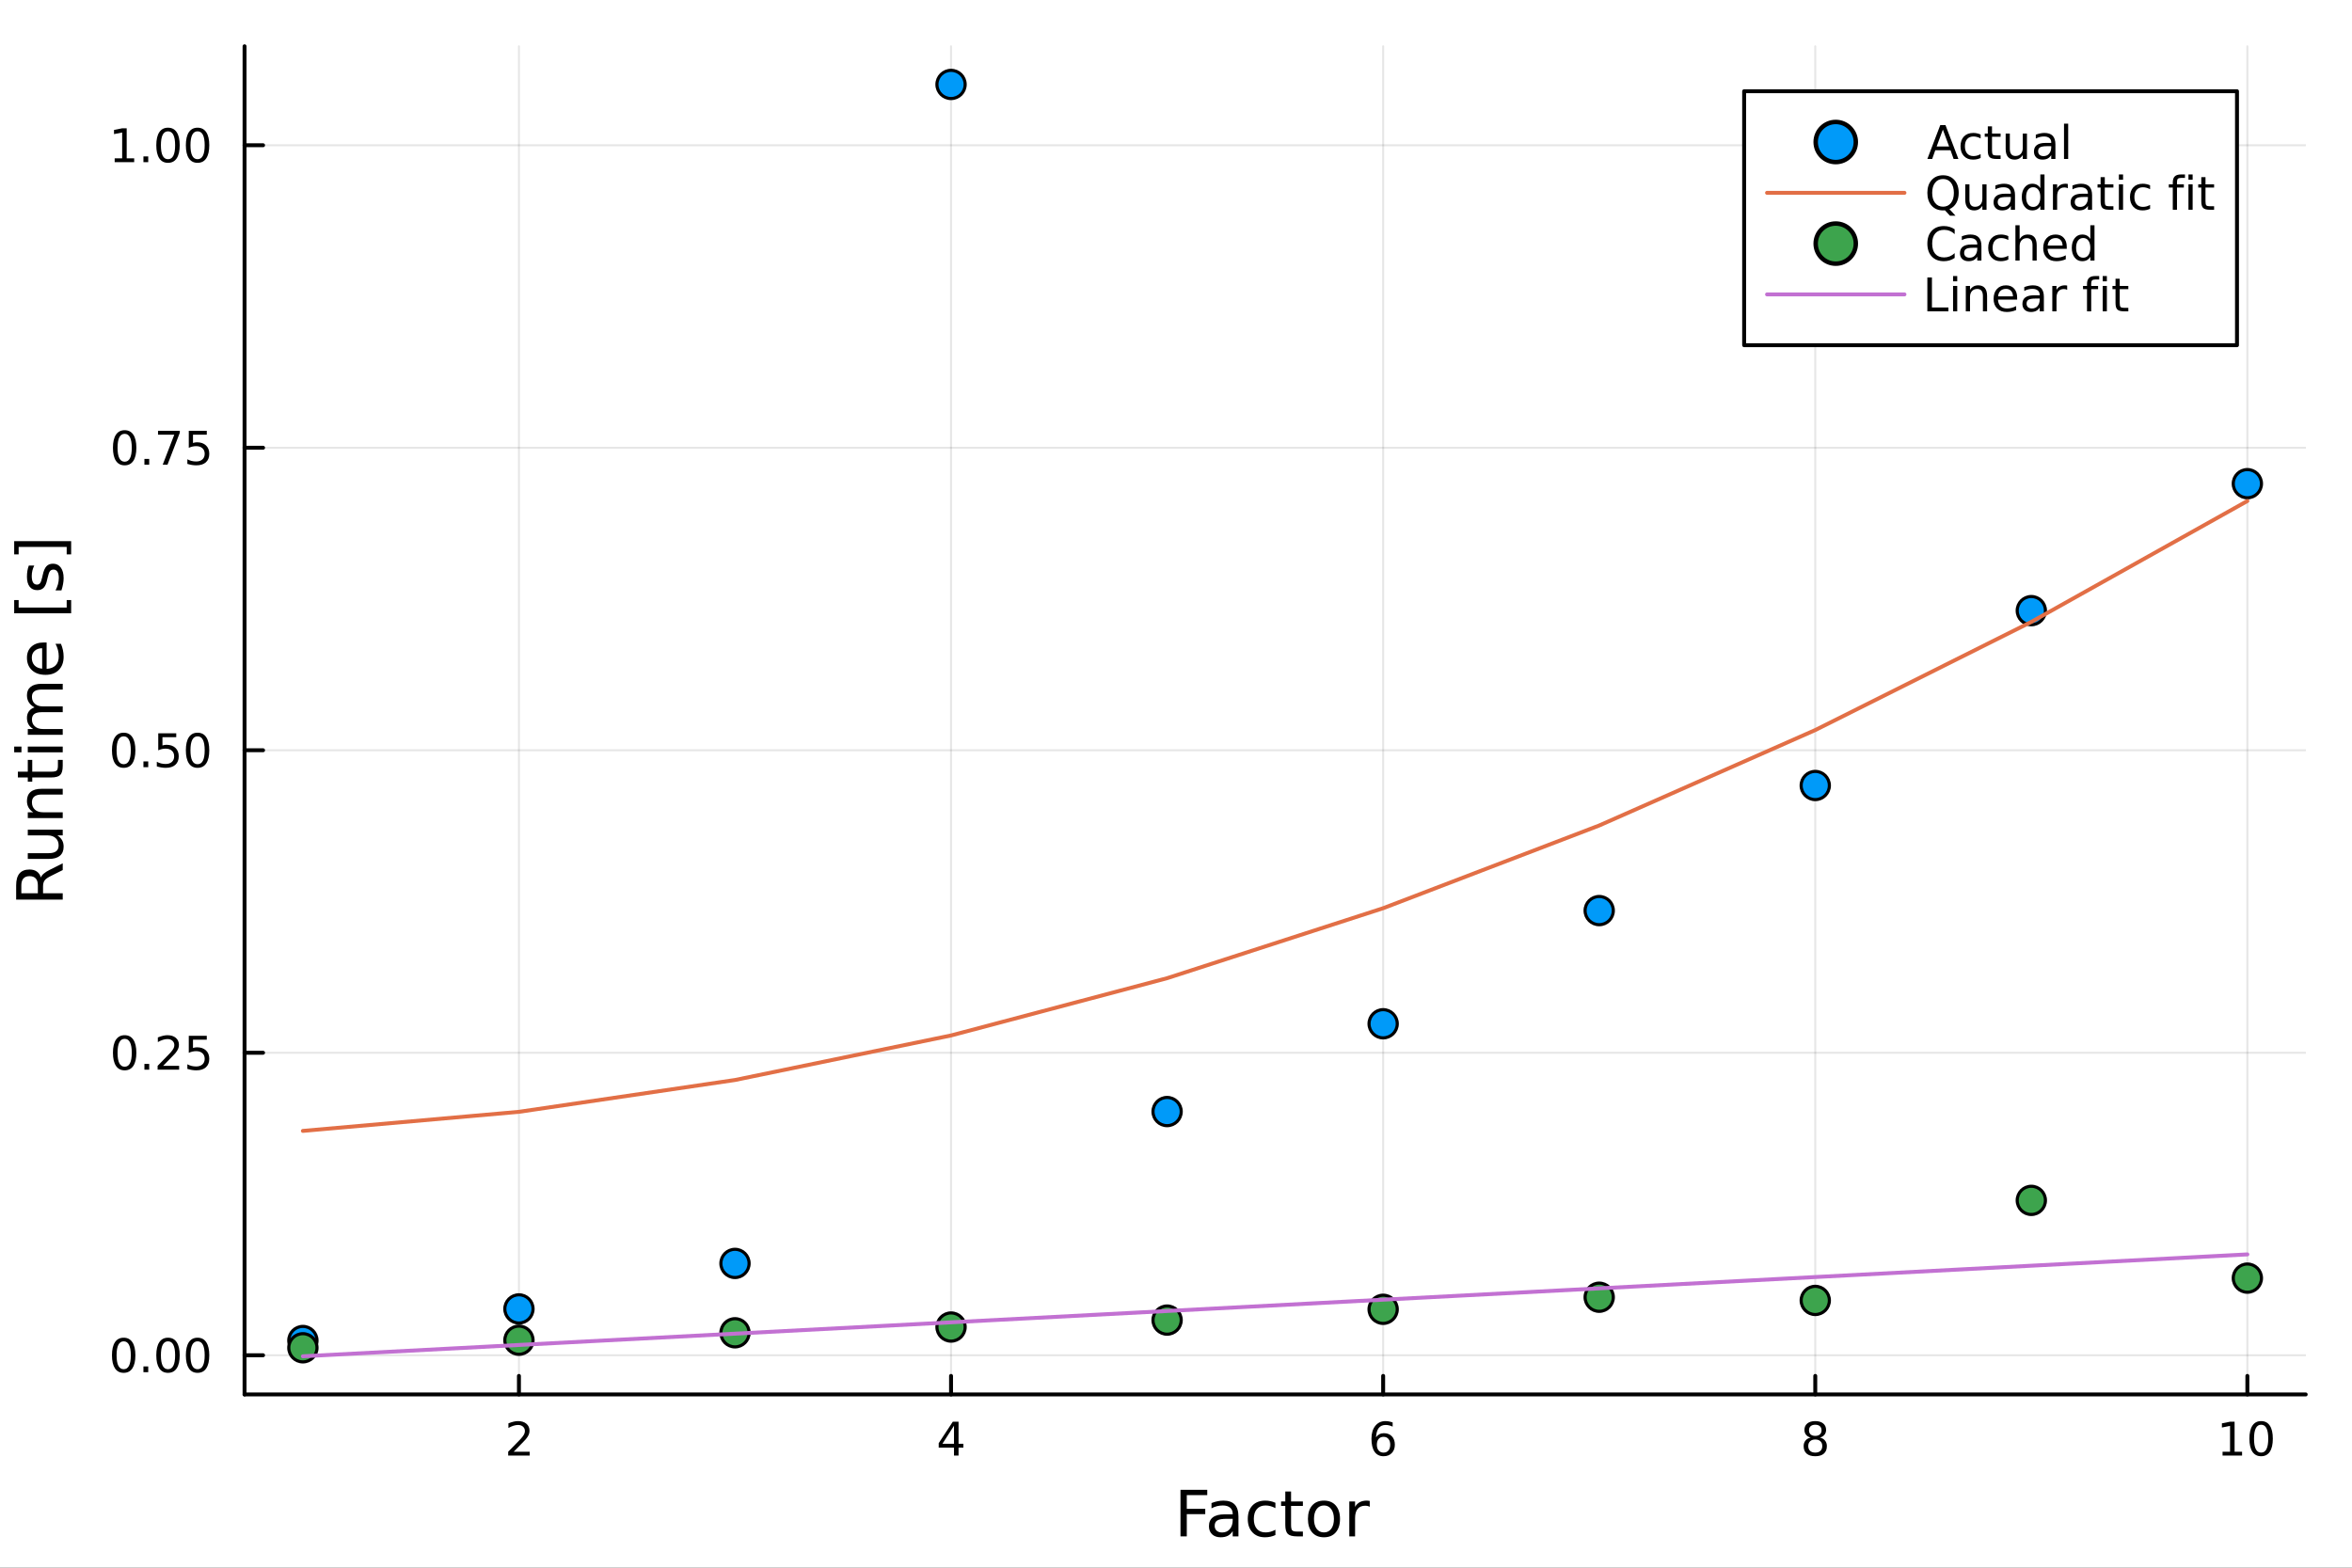 <?xml version="1.0" encoding="utf-8"?>
<svg xmlns="http://www.w3.org/2000/svg" xmlns:xlink="http://www.w3.org/1999/xlink" width="600" height="400" viewBox="0 0 2400 1600">
<rect x="0" y="0" width="2400" height="1600" fill="#333333" stroke="none"/>
<defs>
  <clipPath id="clip910">
    <rect x="0" y="0" width="2400" height="1600"/>
  </clipPath>
</defs>
<path clip-path="url(#clip910)" d="M0 1600 L2400 1600 L2400 0 L0 0  Z" fill="#ffffff" fill-rule="evenodd" fill-opacity="1"/>
<defs>
  <clipPath id="clip911">
    <rect x="480" y="0" width="1681" height="1600"/>
  </clipPath>
</defs>
<path clip-path="url(#clip910)" d="M249.542 1423.18 L2352.76 1423.18 L2352.76 47.244 L249.542 47.244  Z" fill="#ffffff" fill-rule="evenodd" fill-opacity="1"/>
<defs>
  <clipPath id="clip912">
    <rect x="249" y="47" width="2104" height="1377"/>
  </clipPath>
</defs>
<polyline clip-path="url(#clip912)" style="stroke:#000000; stroke-linecap:round; stroke-linejoin:round; stroke-width:2; stroke-opacity:0.1; fill:none" points="529.53,1423.18 529.53,47.244 "/>
<polyline clip-path="url(#clip912)" style="stroke:#000000; stroke-linecap:round; stroke-linejoin:round; stroke-width:2; stroke-opacity:0.1; fill:none" points="970.455,1423.18 970.455,47.244 "/>
<polyline clip-path="url(#clip912)" style="stroke:#000000; stroke-linecap:round; stroke-linejoin:round; stroke-width:2; stroke-opacity:0.1; fill:none" points="1411.38,1423.18 1411.38,47.244 "/>
<polyline clip-path="url(#clip912)" style="stroke:#000000; stroke-linecap:round; stroke-linejoin:round; stroke-width:2; stroke-opacity:0.1; fill:none" points="1852.31,1423.18 1852.31,47.244 "/>
<polyline clip-path="url(#clip912)" style="stroke:#000000; stroke-linecap:round; stroke-linejoin:round; stroke-width:2; stroke-opacity:0.1; fill:none" points="2293.23,1423.18 2293.23,47.244 "/>
<polyline clip-path="url(#clip912)" style="stroke:#000000; stroke-linecap:round; stroke-linejoin:round; stroke-width:2; stroke-opacity:0.1; fill:none" points="249.542,1383.19 2352.76,1383.19 "/>
<polyline clip-path="url(#clip912)" style="stroke:#000000; stroke-linecap:round; stroke-linejoin:round; stroke-width:2; stroke-opacity:0.1; fill:none" points="249.542,1074.45 2352.76,1074.45 "/>
<polyline clip-path="url(#clip912)" style="stroke:#000000; stroke-linecap:round; stroke-linejoin:round; stroke-width:2; stroke-opacity:0.1; fill:none" points="249.542,765.709 2352.76,765.709 "/>
<polyline clip-path="url(#clip912)" style="stroke:#000000; stroke-linecap:round; stroke-linejoin:round; stroke-width:2; stroke-opacity:0.1; fill:none" points="249.542,456.971 2352.76,456.971 "/>
<polyline clip-path="url(#clip912)" style="stroke:#000000; stroke-linecap:round; stroke-linejoin:round; stroke-width:2; stroke-opacity:0.1; fill:none" points="249.542,148.232 2352.76,148.232 "/>
<polyline clip-path="url(#clip910)" style="stroke:#000000; stroke-linecap:round; stroke-linejoin:round; stroke-width:4; stroke-opacity:1; fill:none" points="249.542,1423.18 2352.76,1423.18 "/>
<polyline clip-path="url(#clip910)" style="stroke:#000000; stroke-linecap:round; stroke-linejoin:round; stroke-width:4; stroke-opacity:1; fill:none" points="529.53,1423.18 529.53,1404.28 "/>
<polyline clip-path="url(#clip910)" style="stroke:#000000; stroke-linecap:round; stroke-linejoin:round; stroke-width:4; stroke-opacity:1; fill:none" points="970.455,1423.18 970.455,1404.28 "/>
<polyline clip-path="url(#clip910)" style="stroke:#000000; stroke-linecap:round; stroke-linejoin:round; stroke-width:4; stroke-opacity:1; fill:none" points="1411.38,1423.18 1411.38,1404.28 "/>
<polyline clip-path="url(#clip910)" style="stroke:#000000; stroke-linecap:round; stroke-linejoin:round; stroke-width:4; stroke-opacity:1; fill:none" points="1852.31,1423.18 1852.31,1404.28 "/>
<polyline clip-path="url(#clip910)" style="stroke:#000000; stroke-linecap:round; stroke-linejoin:round; stroke-width:4; stroke-opacity:1; fill:none" points="2293.23,1423.18 2293.23,1404.28 "/>
<path clip-path="url(#clip910)" d="M524.182 1481.64 L540.502 1481.64 L540.502 1485.58 L518.557 1485.58 L518.557 1481.64 Q521.219 1478.89 525.803 1474.26 Q530.409 1469.61 531.59 1468.27 Q533.835 1465.74 534.715 1464.01 Q535.618 1462.25 535.618 1460.56 Q535.618 1457.8 533.673 1456.07 Q531.752 1454.33 528.65 1454.33 Q526.451 1454.33 523.997 1455.09 Q521.567 1455.86 518.789 1457.41 L518.789 1452.69 Q521.613 1451.55 524.067 1450.97 Q526.52 1450.39 528.557 1450.39 Q533.928 1450.39 537.122 1453.08 Q540.317 1455.77 540.317 1460.26 Q540.317 1462.39 539.506 1464.31 Q538.719 1466.2 536.613 1468.8 Q536.034 1469.47 532.932 1472.69 Q529.831 1475.88 524.182 1481.64 Z" fill="#000000" fill-rule="nonzero" fill-opacity="1" /><path clip-path="url(#clip910)" d="M973.464 1455.09 L961.659 1473.54 L973.464 1473.54 L973.464 1455.09 M972.237 1451.02 L978.117 1451.02 L978.117 1473.54 L983.047 1473.54 L983.047 1477.43 L978.117 1477.43 L978.117 1485.58 L973.464 1485.58 L973.464 1477.43 L957.862 1477.43 L957.862 1472.92 L972.237 1451.02 Z" fill="#000000" fill-rule="nonzero" fill-opacity="1" /><path clip-path="url(#clip910)" d="M1411.79 1466.44 Q1408.64 1466.44 1406.79 1468.59 Q1404.96 1470.74 1404.96 1474.49 Q1404.96 1478.22 1406.79 1480.39 Q1408.64 1482.55 1411.79 1482.55 Q1414.93 1482.55 1416.76 1480.39 Q1418.61 1478.22 1418.61 1474.49 Q1418.61 1470.74 1416.76 1468.59 Q1414.93 1466.44 1411.79 1466.44 M1421.07 1451.78 L1421.07 1456.04 Q1419.31 1455.21 1417.5 1454.77 Q1415.72 1454.33 1413.96 1454.33 Q1409.33 1454.33 1406.88 1457.45 Q1404.45 1460.58 1404.1 1466.9 Q1405.47 1464.89 1407.53 1463.82 Q1409.59 1462.73 1412.06 1462.73 Q1417.27 1462.73 1420.28 1465.9 Q1423.31 1469.05 1423.31 1474.49 Q1423.31 1479.82 1420.16 1483.03 Q1417.02 1486.25 1411.79 1486.25 Q1405.79 1486.25 1402.62 1481.67 Q1399.45 1477.06 1399.45 1468.33 Q1399.45 1460.14 1403.34 1455.28 Q1407.23 1450.39 1413.78 1450.39 Q1415.54 1450.39 1417.32 1450.74 Q1419.12 1451.09 1421.07 1451.78 Z" fill="#000000" fill-rule="nonzero" fill-opacity="1" /><path clip-path="url(#clip910)" d="M1852.31 1469.17 Q1848.97 1469.17 1847.05 1470.95 Q1845.15 1472.73 1845.15 1475.86 Q1845.15 1478.98 1847.05 1480.77 Q1848.97 1482.55 1852.31 1482.55 Q1855.64 1482.55 1857.56 1480.77 Q1859.48 1478.96 1859.48 1475.86 Q1859.48 1472.73 1857.56 1470.95 Q1855.66 1469.17 1852.31 1469.17 M1847.63 1467.18 Q1844.62 1466.44 1842.93 1464.38 Q1841.26 1462.32 1841.26 1459.35 Q1841.26 1455.21 1844.2 1452.8 Q1847.17 1450.39 1852.31 1450.39 Q1857.47 1450.39 1860.41 1452.8 Q1863.35 1455.21 1863.35 1459.35 Q1863.35 1462.32 1861.66 1464.38 Q1859.99 1466.44 1857 1467.18 Q1860.38 1467.96 1862.26 1470.26 Q1864.16 1472.55 1864.16 1475.86 Q1864.16 1480.88 1861.08 1483.57 Q1858.02 1486.25 1852.31 1486.25 Q1846.59 1486.25 1843.51 1483.57 Q1840.45 1480.88 1840.45 1475.86 Q1840.45 1472.55 1842.35 1470.26 Q1844.25 1467.96 1847.63 1467.18 M1845.92 1459.79 Q1845.92 1462.48 1847.58 1463.98 Q1849.27 1465.49 1852.31 1465.49 Q1855.31 1465.49 1857 1463.98 Q1858.72 1462.48 1858.72 1459.79 Q1858.72 1457.11 1857 1455.6 Q1855.31 1454.1 1852.31 1454.1 Q1849.27 1454.1 1847.58 1455.6 Q1845.92 1457.11 1845.92 1459.79 Z" fill="#000000" fill-rule="nonzero" fill-opacity="1" /><path clip-path="url(#clip910)" d="M2267.92 1481.64 L2275.56 1481.64 L2275.56 1455.28 L2267.25 1456.95 L2267.25 1452.69 L2275.51 1451.02 L2280.19 1451.02 L2280.19 1481.64 L2287.83 1481.64 L2287.83 1485.58 L2267.92 1485.58 L2267.92 1481.64 Z" fill="#000000" fill-rule="nonzero" fill-opacity="1" /><path clip-path="url(#clip910)" d="M2307.27 1454.1 Q2303.66 1454.1 2301.83 1457.66 Q2300.02 1461.2 2300.02 1468.33 Q2300.02 1475.44 2301.83 1479.01 Q2303.66 1482.55 2307.27 1482.55 Q2310.9 1482.55 2312.71 1479.01 Q2314.54 1475.44 2314.54 1468.33 Q2314.54 1461.2 2312.71 1457.66 Q2310.9 1454.1 2307.27 1454.1 M2307.27 1450.39 Q2313.08 1450.39 2316.14 1455 Q2319.21 1459.58 2319.21 1468.33 Q2319.21 1477.06 2316.14 1481.67 Q2313.08 1486.25 2307.27 1486.25 Q2301.46 1486.25 2298.38 1481.67 Q2295.33 1477.06 2295.33 1468.33 Q2295.33 1459.58 2298.38 1455 Q2301.46 1450.39 2307.27 1450.39 Z" fill="#000000" fill-rule="nonzero" fill-opacity="1" /><path clip-path="url(#clip910)" d="M1204.58 1520.52 L1231.89 1520.52 L1231.89 1525.93 L1211.01 1525.93 L1211.01 1539.94 L1229.85 1539.94 L1229.85 1545.35 L1211.01 1545.35 L1211.01 1568.04 L1204.58 1568.04 L1204.58 1520.52 Z" fill="#000000" fill-rule="nonzero" fill-opacity="1" /><path clip-path="url(#clip910)" d="M1252.04 1550.12 Q1244.94 1550.12 1242.2 1551.75 Q1239.47 1553.37 1239.47 1557.29 Q1239.47 1560.4 1241.5 1562.25 Q1243.57 1564.07 1247.1 1564.07 Q1251.97 1564.07 1254.9 1560.63 Q1257.86 1557.16 1257.86 1551.43 L1257.86 1550.12 L1252.04 1550.12 M1263.72 1547.71 L1263.72 1568.04 L1257.86 1568.04 L1257.86 1562.63 Q1255.86 1565.88 1252.87 1567.44 Q1249.87 1568.97 1245.54 1568.97 Q1240.07 1568.97 1236.82 1565.91 Q1233.61 1562.82 1233.61 1557.67 Q1233.61 1551.65 1237.62 1548.6 Q1241.66 1545.54 1249.65 1545.54 L1257.86 1545.54 L1257.86 1544.97 Q1257.86 1540.93 1255.19 1538.73 Q1252.55 1536.5 1247.74 1536.5 Q1244.69 1536.5 1241.79 1537.23 Q1238.89 1537.97 1236.22 1539.43 L1236.22 1534.02 Q1239.43 1532.78 1242.46 1532.17 Q1245.48 1531.54 1248.35 1531.54 Q1256.08 1531.54 1259.9 1535.55 Q1263.72 1539.56 1263.72 1547.71 Z" fill="#000000" fill-rule="nonzero" fill-opacity="1" /><path clip-path="url(#clip910)" d="M1301.44 1533.76 L1301.44 1539.24 Q1298.95 1537.87 1296.44 1537.2 Q1293.96 1536.5 1291.41 1536.5 Q1285.71 1536.5 1282.56 1540.13 Q1279.41 1543.73 1279.41 1550.25 Q1279.41 1556.78 1282.56 1560.4 Q1285.71 1564 1291.41 1564 Q1293.96 1564 1296.44 1563.33 Q1298.95 1562.63 1301.44 1561.26 L1301.44 1566.68 Q1298.98 1567.82 1296.34 1568.39 Q1293.73 1568.97 1290.77 1568.97 Q1282.72 1568.97 1277.98 1563.91 Q1273.24 1558.85 1273.24 1550.25 Q1273.24 1541.53 1278.01 1536.53 Q1282.82 1531.54 1291.15 1531.54 Q1293.86 1531.54 1296.44 1532.11 Q1299.02 1532.65 1301.44 1533.76 Z" fill="#000000" fill-rule="nonzero" fill-opacity="1" /><path clip-path="url(#clip910)" d="M1317.41 1522.27 L1317.41 1532.4 L1329.48 1532.4 L1329.48 1536.95 L1317.41 1536.95 L1317.41 1556.3 Q1317.41 1560.66 1318.59 1561.9 Q1319.8 1563.14 1323.46 1563.14 L1329.48 1563.14 L1329.48 1568.04 L1323.46 1568.04 Q1316.68 1568.04 1314.1 1565.53 Q1311.53 1562.98 1311.53 1556.3 L1311.53 1536.95 L1307.23 1536.95 L1307.23 1532.4 L1311.53 1532.4 L1311.53 1522.27 L1317.41 1522.27 Z" fill="#000000" fill-rule="nonzero" fill-opacity="1" /><path clip-path="url(#clip910)" d="M1350.99 1536.5 Q1346.28 1536.5 1343.54 1540.19 Q1340.81 1543.85 1340.81 1550.25 Q1340.81 1556.65 1343.51 1560.34 Q1346.25 1564 1350.99 1564 Q1355.67 1564 1358.41 1560.31 Q1361.15 1556.62 1361.15 1550.25 Q1361.15 1543.92 1358.41 1540.23 Q1355.67 1536.5 1350.99 1536.5 M1350.99 1531.54 Q1358.63 1531.54 1362.99 1536.5 Q1367.35 1541.47 1367.35 1550.25 Q1367.35 1559 1362.99 1564 Q1358.63 1568.97 1350.99 1568.97 Q1343.32 1568.97 1338.96 1564 Q1334.63 1559 1334.63 1550.25 Q1334.63 1541.47 1338.96 1536.5 Q1343.32 1531.54 1350.99 1531.54 Z" fill="#000000" fill-rule="nonzero" fill-opacity="1" /><path clip-path="url(#clip910)" d="M1397.72 1537.87 Q1396.73 1537.3 1395.55 1537.04 Q1394.41 1536.76 1393.01 1536.76 Q1388.04 1536.76 1385.37 1540 Q1382.73 1543.22 1382.73 1549.27 L1382.73 1568.04 L1376.84 1568.04 L1376.84 1532.4 L1382.73 1532.4 L1382.73 1537.93 Q1384.57 1534.69 1387.53 1533.13 Q1390.49 1531.54 1394.72 1531.54 Q1395.33 1531.54 1396.06 1531.63 Q1396.79 1531.7 1397.68 1531.85 L1397.72 1537.87 Z" fill="#000000" fill-rule="nonzero" fill-opacity="1" /><polyline clip-path="url(#clip910)" style="stroke:#000000; stroke-linecap:round; stroke-linejoin:round; stroke-width:4; stroke-opacity:1; fill:none" points="249.542,1423.18 249.542,47.244 "/>
<polyline clip-path="url(#clip910)" style="stroke:#000000; stroke-linecap:round; stroke-linejoin:round; stroke-width:4; stroke-opacity:1; fill:none" points="249.542,1383.19 268.44,1383.19 "/>
<polyline clip-path="url(#clip910)" style="stroke:#000000; stroke-linecap:round; stroke-linejoin:round; stroke-width:4; stroke-opacity:1; fill:none" points="249.542,1074.45 268.44,1074.45 "/>
<polyline clip-path="url(#clip910)" style="stroke:#000000; stroke-linecap:round; stroke-linejoin:round; stroke-width:4; stroke-opacity:1; fill:none" points="249.542,765.709 268.44,765.709 "/>
<polyline clip-path="url(#clip910)" style="stroke:#000000; stroke-linecap:round; stroke-linejoin:round; stroke-width:4; stroke-opacity:1; fill:none" points="249.542,456.971 268.44,456.971 "/>
<polyline clip-path="url(#clip910)" style="stroke:#000000; stroke-linecap:round; stroke-linejoin:round; stroke-width:4; stroke-opacity:1; fill:none" points="249.542,148.232 268.44,148.232 "/>
<path clip-path="url(#clip910)" d="M126.205 1368.98 Q122.593 1368.98 120.765 1372.55 Q118.959 1376.09 118.959 1383.22 Q118.959 1390.33 120.765 1393.89 Q122.593 1397.43 126.205 1397.43 Q129.839 1397.43 131.644 1393.89 Q133.473 1390.33 133.473 1383.22 Q133.473 1376.09 131.644 1372.55 Q129.839 1368.98 126.205 1368.98 M126.205 1365.28 Q132.015 1365.28 135.07 1369.89 Q138.149 1374.47 138.149 1383.22 Q138.149 1391.95 135.07 1396.55 Q132.015 1401.14 126.205 1401.14 Q120.394 1401.14 117.316 1396.55 Q114.26 1391.95 114.26 1383.22 Q114.26 1374.47 117.316 1369.89 Q120.394 1365.28 126.205 1365.28 Z" fill="#000000" fill-rule="nonzero" fill-opacity="1" /><path clip-path="url(#clip910)" d="M146.366 1394.59 L151.251 1394.59 L151.251 1400.47 L146.366 1400.47 L146.366 1394.59 Z" fill="#000000" fill-rule="nonzero" fill-opacity="1" /><path clip-path="url(#clip910)" d="M171.436 1368.98 Q167.825 1368.98 165.996 1372.55 Q164.19 1376.09 164.19 1383.22 Q164.19 1390.33 165.996 1393.89 Q167.825 1397.43 171.436 1397.43 Q175.07 1397.43 176.876 1393.89 Q178.704 1390.33 178.704 1383.22 Q178.704 1376.09 176.876 1372.55 Q175.07 1368.98 171.436 1368.98 M171.436 1365.28 Q177.246 1365.28 180.301 1369.89 Q183.38 1374.47 183.38 1383.22 Q183.38 1391.95 180.301 1396.55 Q177.246 1401.14 171.436 1401.14 Q165.626 1401.14 162.547 1396.55 Q159.491 1391.95 159.491 1383.22 Q159.491 1374.47 162.547 1369.89 Q165.626 1365.28 171.436 1365.28 Z" fill="#000000" fill-rule="nonzero" fill-opacity="1" /><path clip-path="url(#clip910)" d="M201.598 1368.98 Q197.987 1368.98 196.158 1372.55 Q194.352 1376.09 194.352 1383.22 Q194.352 1390.33 196.158 1393.89 Q197.987 1397.43 201.598 1397.43 Q205.232 1397.43 207.037 1393.89 Q208.866 1390.33 208.866 1383.22 Q208.866 1376.09 207.037 1372.55 Q205.232 1368.98 201.598 1368.98 M201.598 1365.28 Q207.408 1365.28 210.463 1369.89 Q213.542 1374.47 213.542 1383.22 Q213.542 1391.95 210.463 1396.55 Q207.408 1401.14 201.598 1401.14 Q195.787 1401.14 192.709 1396.55 Q189.653 1391.95 189.653 1383.22 Q189.653 1374.47 192.709 1369.89 Q195.787 1365.28 201.598 1365.28 Z" fill="#000000" fill-rule="nonzero" fill-opacity="1" /><path clip-path="url(#clip910)" d="M127.2 1060.25 Q123.589 1060.25 121.76 1063.81 Q119.955 1067.35 119.955 1074.48 Q119.955 1081.59 121.76 1085.15 Q123.589 1088.7 127.2 1088.7 Q130.834 1088.7 132.64 1085.15 Q134.468 1081.59 134.468 1074.48 Q134.468 1067.35 132.64 1063.81 Q130.834 1060.25 127.2 1060.25 M127.2 1056.54 Q133.01 1056.54 136.066 1061.15 Q139.144 1065.73 139.144 1074.48 Q139.144 1083.21 136.066 1087.82 Q133.01 1092.4 127.2 1092.4 Q121.39 1092.4 118.311 1087.82 Q115.256 1083.21 115.256 1074.48 Q115.256 1065.73 118.311 1061.15 Q121.39 1056.54 127.2 1056.54 Z" fill="#000000" fill-rule="nonzero" fill-opacity="1" /><path clip-path="url(#clip910)" d="M147.362 1085.85 L152.246 1085.85 L152.246 1091.73 L147.362 1091.73 L147.362 1085.85 Z" fill="#000000" fill-rule="nonzero" fill-opacity="1" /><path clip-path="url(#clip910)" d="M166.459 1087.79 L182.778 1087.79 L182.778 1091.73 L160.834 1091.73 L160.834 1087.79 Q163.496 1085.04 168.079 1080.41 Q172.686 1075.76 173.866 1074.41 Q176.112 1071.89 176.991 1070.15 Q177.894 1068.39 177.894 1066.7 Q177.894 1063.95 175.95 1062.21 Q174.028 1060.48 170.927 1060.48 Q168.727 1060.48 166.274 1061.24 Q163.843 1062.01 161.065 1063.56 L161.065 1058.83 Q163.89 1057.7 166.343 1057.12 Q168.797 1056.54 170.834 1056.54 Q176.204 1056.54 179.399 1059.23 Q182.593 1061.91 182.593 1066.4 Q182.593 1068.53 181.783 1070.45 Q180.996 1072.35 178.889 1074.95 Q178.311 1075.62 175.209 1078.83 Q172.107 1082.03 166.459 1087.79 Z" fill="#000000" fill-rule="nonzero" fill-opacity="1" /><path clip-path="url(#clip910)" d="M192.639 1057.17 L210.996 1057.17 L210.996 1061.1 L196.922 1061.1 L196.922 1069.57 Q197.94 1069.23 198.959 1069.07 Q199.977 1068.88 200.996 1068.88 Q206.783 1068.88 210.162 1072.05 Q213.542 1075.22 213.542 1080.64 Q213.542 1086.22 210.07 1089.32 Q206.598 1092.4 200.278 1092.4 Q198.102 1092.4 195.834 1092.03 Q193.588 1091.66 191.181 1090.92 L191.181 1086.22 Q193.264 1087.35 195.487 1087.91 Q197.709 1088.46 200.186 1088.46 Q204.19 1088.46 206.528 1086.36 Q208.866 1084.25 208.866 1080.64 Q208.866 1077.03 206.528 1074.92 Q204.19 1072.82 200.186 1072.82 Q198.311 1072.82 196.436 1073.23 Q194.584 1073.65 192.639 1074.53 L192.639 1057.17 Z" fill="#000000" fill-rule="nonzero" fill-opacity="1" /><path clip-path="url(#clip910)" d="M126.205 751.508 Q122.593 751.508 120.765 755.073 Q118.959 758.614 118.959 765.744 Q118.959 772.85 120.765 776.415 Q122.593 779.957 126.205 779.957 Q129.839 779.957 131.644 776.415 Q133.473 772.85 133.473 765.744 Q133.473 758.614 131.644 755.073 Q129.839 751.508 126.205 751.508 M126.205 747.804 Q132.015 747.804 135.07 752.411 Q138.149 756.994 138.149 765.744 Q138.149 774.471 135.07 779.077 Q132.015 783.66 126.205 783.66 Q120.394 783.66 117.316 779.077 Q114.26 774.471 114.26 765.744 Q114.26 756.994 117.316 752.411 Q120.394 747.804 126.205 747.804 Z" fill="#000000" fill-rule="nonzero" fill-opacity="1" /><path clip-path="url(#clip910)" d="M146.366 777.109 L151.251 777.109 L151.251 782.989 L146.366 782.989 L146.366 777.109 Z" fill="#000000" fill-rule="nonzero" fill-opacity="1" /><path clip-path="url(#clip910)" d="M161.482 748.429 L179.839 748.429 L179.839 752.364 L165.765 752.364 L165.765 760.836 Q166.783 760.489 167.802 760.327 Q168.82 760.142 169.839 760.142 Q175.626 760.142 179.005 763.313 Q182.385 766.485 182.385 771.901 Q182.385 777.48 178.913 780.582 Q175.44 783.66 169.121 783.66 Q166.945 783.66 164.677 783.29 Q162.431 782.92 160.024 782.179 L160.024 777.48 Q162.107 778.614 164.329 779.17 Q166.552 779.725 169.028 779.725 Q173.033 779.725 175.371 777.619 Q177.709 775.512 177.709 771.901 Q177.709 768.29 175.371 766.184 Q173.033 764.077 169.028 764.077 Q167.153 764.077 165.278 764.494 Q163.427 764.91 161.482 765.79 L161.482 748.429 Z" fill="#000000" fill-rule="nonzero" fill-opacity="1" /><path clip-path="url(#clip910)" d="M201.598 751.508 Q197.987 751.508 196.158 755.073 Q194.352 758.614 194.352 765.744 Q194.352 772.85 196.158 776.415 Q197.987 779.957 201.598 779.957 Q205.232 779.957 207.037 776.415 Q208.866 772.85 208.866 765.744 Q208.866 758.614 207.037 755.073 Q205.232 751.508 201.598 751.508 M201.598 747.804 Q207.408 747.804 210.463 752.411 Q213.542 756.994 213.542 765.744 Q213.542 774.471 210.463 779.077 Q207.408 783.66 201.598 783.66 Q195.787 783.66 192.709 779.077 Q189.653 774.471 189.653 765.744 Q189.653 756.994 192.709 752.411 Q195.787 747.804 201.598 747.804 Z" fill="#000000" fill-rule="nonzero" fill-opacity="1" /><path clip-path="url(#clip910)" d="M127.2 442.769 Q123.589 442.769 121.76 446.334 Q119.955 449.876 119.955 457.005 Q119.955 464.112 121.76 467.677 Q123.589 471.218 127.2 471.218 Q130.834 471.218 132.64 467.677 Q134.468 464.112 134.468 457.005 Q134.468 449.876 132.64 446.334 Q130.834 442.769 127.2 442.769 M127.2 439.066 Q133.01 439.066 136.066 443.672 Q139.144 448.255 139.144 457.005 Q139.144 465.732 136.066 470.339 Q133.01 474.922 127.2 474.922 Q121.39 474.922 118.311 470.339 Q115.256 465.732 115.256 457.005 Q115.256 448.255 118.311 443.672 Q121.39 439.066 127.2 439.066 Z" fill="#000000" fill-rule="nonzero" fill-opacity="1" /><path clip-path="url(#clip910)" d="M147.362 468.371 L152.246 468.371 L152.246 474.251 L147.362 474.251 L147.362 468.371 Z" fill="#000000" fill-rule="nonzero" fill-opacity="1" /><path clip-path="url(#clip910)" d="M161.251 439.691 L183.473 439.691 L183.473 441.681 L170.927 474.251 L166.042 474.251 L177.848 443.626 L161.251 443.626 L161.251 439.691 Z" fill="#000000" fill-rule="nonzero" fill-opacity="1" /><path clip-path="url(#clip910)" d="M192.639 439.691 L210.996 439.691 L210.996 443.626 L196.922 443.626 L196.922 452.098 Q197.94 451.751 198.959 451.589 Q199.977 451.404 200.996 451.404 Q206.783 451.404 210.162 454.575 Q213.542 457.746 213.542 463.163 Q213.542 468.741 210.07 471.843 Q206.598 474.922 200.278 474.922 Q198.102 474.922 195.834 474.552 Q193.588 474.181 191.181 473.44 L191.181 468.741 Q193.264 469.876 195.487 470.431 Q197.709 470.987 200.186 470.987 Q204.19 470.987 206.528 468.88 Q208.866 466.774 208.866 463.163 Q208.866 459.552 206.528 457.445 Q204.19 455.339 200.186 455.339 Q198.311 455.339 196.436 455.755 Q194.584 456.172 192.639 457.052 L192.639 439.691 Z" fill="#000000" fill-rule="nonzero" fill-opacity="1" /><path clip-path="url(#clip910)" d="M117.015 161.577 L124.654 161.577 L124.654 135.211 L116.343 136.878 L116.343 132.619 L124.607 130.952 L129.283 130.952 L129.283 161.577 L136.922 161.577 L136.922 165.512 L117.015 165.512 L117.015 161.577 Z" fill="#000000" fill-rule="nonzero" fill-opacity="1" /><path clip-path="url(#clip910)" d="M146.366 159.633 L151.251 159.633 L151.251 165.512 L146.366 165.512 L146.366 159.633 Z" fill="#000000" fill-rule="nonzero" fill-opacity="1" /><path clip-path="url(#clip910)" d="M171.436 134.031 Q167.825 134.031 165.996 137.596 Q164.19 141.137 164.19 148.267 Q164.19 155.373 165.996 158.938 Q167.825 162.48 171.436 162.48 Q175.07 162.48 176.876 158.938 Q178.704 155.373 178.704 148.267 Q178.704 141.137 176.876 137.596 Q175.07 134.031 171.436 134.031 M171.436 130.327 Q177.246 130.327 180.301 134.934 Q183.38 139.517 183.38 148.267 Q183.38 156.994 180.301 161.6 Q177.246 166.184 171.436 166.184 Q165.626 166.184 162.547 161.6 Q159.491 156.994 159.491 148.267 Q159.491 139.517 162.547 134.934 Q165.626 130.327 171.436 130.327 Z" fill="#000000" fill-rule="nonzero" fill-opacity="1" /><path clip-path="url(#clip910)" d="M201.598 134.031 Q197.987 134.031 196.158 137.596 Q194.352 141.137 194.352 148.267 Q194.352 155.373 196.158 158.938 Q197.987 162.48 201.598 162.48 Q205.232 162.48 207.037 158.938 Q208.866 155.373 208.866 148.267 Q208.866 141.137 207.037 137.596 Q205.232 134.031 201.598 134.031 M201.598 130.327 Q207.408 130.327 210.463 134.934 Q213.542 139.517 213.542 148.267 Q213.542 156.994 210.463 161.6 Q207.408 166.184 201.598 166.184 Q195.787 166.184 192.709 161.6 Q189.653 156.994 189.653 148.267 Q189.653 139.517 192.709 134.934 Q195.787 130.327 201.598 130.327 Z" fill="#000000" fill-rule="nonzero" fill-opacity="1" /><path clip-path="url(#clip910)" d="M41.724 895.58 Q42.424 893.511 44.716 891.57 Q47.008 889.596 51.018 887.623 L64.004 881.098 L64.004 888.005 L51.814 894.084 Q47.039 896.439 45.48 898.667 Q43.92 900.864 43.92 904.683 L43.92 911.685 L64.004 911.685 L64.004 918.115 L16.484 918.115 L16.484 903.601 Q16.484 895.453 19.89 891.442 Q23.296 887.432 30.17 887.432 Q34.658 887.432 37.618 889.533 Q40.578 891.601 41.724 895.58 M21.768 911.685 L38.637 911.685 L38.637 903.601 Q38.637 898.954 36.504 896.599 Q34.34 894.211 30.17 894.211 Q26.001 894.211 23.9 896.599 Q21.768 898.954 21.768 903.601 L21.768 911.685 Z" fill="#000000" fill-rule="nonzero" fill-opacity="1" /><path clip-path="url(#clip910)" d="M49.936 876.61 L28.356 876.61 L28.356 870.754 L49.713 870.754 Q54.774 870.754 57.32 868.78 Q59.835 866.807 59.835 862.86 Q59.835 858.118 56.811 855.381 Q53.787 852.612 48.567 852.612 L28.356 852.612 L28.356 846.755 L64.004 846.755 L64.004 852.612 L58.53 852.612 Q61.776 854.744 63.368 857.577 Q64.927 860.378 64.927 864.102 Q64.927 870.245 61.108 873.427 Q57.288 876.61 49.936 876.61 M27.497 861.874 L27.497 861.874 Z" fill="#000000" fill-rule="nonzero" fill-opacity="1" /><path clip-path="url(#clip910)" d="M42.488 805.06 L64.004 805.06 L64.004 810.916 L42.679 810.916 Q37.618 810.916 35.104 812.89 Q32.589 814.863 32.589 818.81 Q32.589 823.552 35.613 826.289 Q38.637 829.027 43.857 829.027 L64.004 829.027 L64.004 834.915 L28.356 834.915 L28.356 829.027 L33.894 829.027 Q30.68 826.926 29.088 824.093 Q27.497 821.229 27.497 817.505 Q27.497 811.362 31.316 808.211 Q35.104 805.06 42.488 805.06 Z" fill="#000000" fill-rule="nonzero" fill-opacity="1" /><path clip-path="url(#clip910)" d="M18.235 787.586 L28.356 787.586 L28.356 775.523 L32.908 775.523 L32.908 787.586 L52.259 787.586 Q56.62 787.586 57.861 786.408 Q59.103 785.199 59.103 781.538 L59.103 775.523 L64.004 775.523 L64.004 781.538 Q64.004 788.318 61.49 790.896 Q58.943 793.474 52.259 793.474 L32.908 793.474 L32.908 797.771 L28.356 797.771 L28.356 793.474 L18.235 793.474 L18.235 787.586 Z" fill="#000000" fill-rule="nonzero" fill-opacity="1" /><path clip-path="url(#clip910)" d="M28.356 767.82 L28.356 761.964 L64.004 761.964 L64.004 767.82 L28.356 767.82 M14.479 767.82 L14.479 761.964 L21.895 761.964 L21.895 767.82 L14.479 767.82 Z" fill="#000000" fill-rule="nonzero" fill-opacity="1" /><path clip-path="url(#clip910)" d="M35.199 721.955 Q31.253 719.759 29.375 716.704 Q27.497 713.648 27.497 709.51 Q27.497 703.94 31.412 700.917 Q35.295 697.893 42.488 697.893 L64.004 697.893 L64.004 703.781 L42.679 703.781 Q37.555 703.781 35.072 705.596 Q32.589 707.41 32.589 711.134 Q32.589 715.685 35.613 718.327 Q38.637 720.969 43.857 720.969 L64.004 720.969 L64.004 726.857 L42.679 726.857 Q37.523 726.857 35.072 728.671 Q32.589 730.485 32.589 734.273 Q32.589 738.761 35.645 741.403 Q38.669 744.044 43.857 744.044 L64.004 744.044 L64.004 749.933 L28.356 749.933 L28.356 744.044 L33.894 744.044 Q30.616 742.039 29.056 739.238 Q27.497 736.437 27.497 732.586 Q27.497 728.703 29.47 725.998 Q31.444 723.26 35.199 721.955 Z" fill="#000000" fill-rule="nonzero" fill-opacity="1" /><path clip-path="url(#clip910)" d="M44.716 655.72 L47.581 655.72 L47.581 682.647 Q53.628 682.265 56.811 679.019 Q59.962 675.74 59.962 669.916 Q59.962 666.542 59.134 663.391 Q58.307 660.208 56.652 657.089 L62.19 657.089 Q63.527 660.24 64.227 663.55 Q64.927 666.86 64.927 670.266 Q64.927 678.796 59.962 683.793 Q54.997 688.758 46.53 688.758 Q37.777 688.758 32.653 684.048 Q27.497 679.305 27.497 671.284 Q27.497 664.091 32.144 659.922 Q36.759 655.72 44.716 655.72 M42.997 661.577 Q38.191 661.64 35.327 664.282 Q32.462 666.892 32.462 671.221 Q32.462 676.122 35.231 679.082 Q38 682.011 43.029 682.456 L42.997 661.577 Z" fill="#000000" fill-rule="nonzero" fill-opacity="1" /><path clip-path="url(#clip910)" d="M14.479 625.929 L14.479 612.433 L19.03 612.433 L19.03 620.072 L68.046 620.072 L68.046 612.433 L72.598 612.433 L72.598 625.929 L14.479 625.929 Z" fill="#000000" fill-rule="nonzero" fill-opacity="1" /><path clip-path="url(#clip910)" d="M29.407 577.231 L34.945 577.231 Q33.672 579.714 33.035 582.387 Q32.398 585.061 32.398 587.925 Q32.398 592.286 33.735 594.482 Q35.072 596.646 37.746 596.646 Q39.783 596.646 40.96 595.087 Q42.106 593.527 43.157 588.817 L43.602 586.811 Q44.939 580.573 47.39 577.963 Q49.809 575.321 54.169 575.321 Q59.134 575.321 62.031 579.268 Q64.927 583.183 64.927 590.058 Q64.927 592.923 64.354 596.042 Q63.813 599.129 62.699 602.567 L56.652 602.567 Q58.339 599.32 59.198 596.169 Q60.026 593.018 60.026 589.931 Q60.026 585.793 58.625 583.565 Q57.193 581.337 54.615 581.337 Q52.228 581.337 50.955 582.96 Q49.681 584.552 48.504 589.994 L48.026 592.031 Q46.88 597.474 44.525 599.893 Q42.138 602.312 38 602.312 Q32.971 602.312 30.234 598.747 Q27.497 595.182 27.497 588.626 Q27.497 585.379 27.974 582.515 Q28.452 579.65 29.407 577.231 Z" fill="#000000" fill-rule="nonzero" fill-opacity="1" /><path clip-path="url(#clip910)" d="M14.479 552.309 L72.598 552.309 L72.598 565.805 L68.046 565.805 L68.046 558.198 L19.03 558.198 L19.03 565.805 L14.479 565.805 L14.479 552.309 Z" fill="#000000" fill-rule="nonzero" fill-opacity="1" /><circle clip-path="url(#clip912)" cx="309.067" cy="1368.14" r="14.4" fill="#009af9" fill-rule="evenodd" fill-opacity="1" stroke="#000000" stroke-opacity="1" stroke-width="3.2"/>
<circle clip-path="url(#clip912)" cx="529.53" cy="1335.89" r="14.4" fill="#009af9" fill-rule="evenodd" fill-opacity="1" stroke="#000000" stroke-opacity="1" stroke-width="3.2"/>
<circle clip-path="url(#clip912)" cx="749.992" cy="1289.46" r="14.4" fill="#009af9" fill-rule="evenodd" fill-opacity="1" stroke="#000000" stroke-opacity="1" stroke-width="3.2"/>
<circle clip-path="url(#clip912)" cx="970.455" cy="86.186" r="14.4" fill="#009af9" fill-rule="evenodd" fill-opacity="1" stroke="#000000" stroke-opacity="1" stroke-width="3.2"/>
<circle clip-path="url(#clip912)" cx="1190.92" cy="1134.47" r="14.4" fill="#009af9" fill-rule="evenodd" fill-opacity="1" stroke="#000000" stroke-opacity="1" stroke-width="3.2"/>
<circle clip-path="url(#clip912)" cx="1411.38" cy="1044.87" r="14.4" fill="#009af9" fill-rule="evenodd" fill-opacity="1" stroke="#000000" stroke-opacity="1" stroke-width="3.2"/>
<circle clip-path="url(#clip912)" cx="1631.84" cy="929.363" r="14.4" fill="#009af9" fill-rule="evenodd" fill-opacity="1" stroke="#000000" stroke-opacity="1" stroke-width="3.2"/>
<circle clip-path="url(#clip912)" cx="1852.31" cy="801.693" r="14.4" fill="#009af9" fill-rule="evenodd" fill-opacity="1" stroke="#000000" stroke-opacity="1" stroke-width="3.2"/>
<circle clip-path="url(#clip912)" cx="2072.77" cy="623.215" r="14.4" fill="#009af9" fill-rule="evenodd" fill-opacity="1" stroke="#000000" stroke-opacity="1" stroke-width="3.2"/>
<circle clip-path="url(#clip912)" cx="2293.23" cy="493.648" r="14.4" fill="#009af9" fill-rule="evenodd" fill-opacity="1" stroke="#000000" stroke-opacity="1" stroke-width="3.2"/>
<polyline clip-path="url(#clip912)" style="stroke:#e26f46; stroke-linecap:round; stroke-linejoin:round; stroke-width:4; stroke-opacity:1; fill:none" points="309.067,1154.21 529.53,1134.73 749.992,1102.26 970.455,1056.8 1190.92,998.359 1411.38,926.928 1631.84,842.51 1852.31,745.105 2072.77,634.712 2293.23,511.331 "/>
<circle clip-path="url(#clip912)" cx="309.067" cy="1375.57" r="14.4" fill="#3da44d" fill-rule="evenodd" fill-opacity="1" stroke="#000000" stroke-opacity="1" stroke-width="3.2"/>
<circle clip-path="url(#clip912)" cx="529.53" cy="1367.84" r="14.4" fill="#3da44d" fill-rule="evenodd" fill-opacity="1" stroke="#000000" stroke-opacity="1" stroke-width="3.2"/>
<circle clip-path="url(#clip912)" cx="749.992" cy="1360.26" r="14.4" fill="#3da44d" fill-rule="evenodd" fill-opacity="1" stroke="#000000" stroke-opacity="1" stroke-width="3.2"/>
<circle clip-path="url(#clip912)" cx="970.455" cy="1354.39" r="14.4" fill="#3da44d" fill-rule="evenodd" fill-opacity="1" stroke="#000000" stroke-opacity="1" stroke-width="3.2"/>
<circle clip-path="url(#clip912)" cx="1190.92" cy="1347.3" r="14.4" fill="#3da44d" fill-rule="evenodd" fill-opacity="1" stroke="#000000" stroke-opacity="1" stroke-width="3.2"/>
<circle clip-path="url(#clip912)" cx="1411.38" cy="1336.29" r="14.4" fill="#3da44d" fill-rule="evenodd" fill-opacity="1" stroke="#000000" stroke-opacity="1" stroke-width="3.2"/>
<circle clip-path="url(#clip912)" cx="1631.84" cy="1323.96" r="14.4" fill="#3da44d" fill-rule="evenodd" fill-opacity="1" stroke="#000000" stroke-opacity="1" stroke-width="3.2"/>
<circle clip-path="url(#clip912)" cx="1852.31" cy="1327.23" r="14.4" fill="#3da44d" fill-rule="evenodd" fill-opacity="1" stroke="#000000" stroke-opacity="1" stroke-width="3.2"/>
<circle clip-path="url(#clip912)" cx="2072.77" cy="1225.12" r="14.4" fill="#3da44d" fill-rule="evenodd" fill-opacity="1" stroke="#000000" stroke-opacity="1" stroke-width="3.2"/>
<circle clip-path="url(#clip912)" cx="2293.23" cy="1304.47" r="14.4" fill="#3da44d" fill-rule="evenodd" fill-opacity="1" stroke="#000000" stroke-opacity="1" stroke-width="3.2"/>
<polyline clip-path="url(#clip912)" style="stroke:#c271d2; stroke-linecap:round; stroke-linejoin:round; stroke-width:4; stroke-opacity:1; fill:none" points="309.067,1384.24 529.53,1372.68 749.992,1361.13 970.455,1349.58 1190.92,1338.02 1411.38,1326.47 1631.84,1314.91 1852.31,1303.36 2072.77,1291.8 2293.23,1280.25 "/>
<path clip-path="url(#clip910)" d="M1779.74 352.309 L2282.65 352.309 L2282.65 93.109 L1779.74 93.109  Z" fill="#ffffff" fill-rule="evenodd" fill-opacity="1"/>
<polyline clip-path="url(#clip910)" style="stroke:#000000; stroke-linecap:round; stroke-linejoin:round; stroke-width:4; stroke-opacity:1; fill:none" points="1779.74,352.309 2282.65,352.309 2282.65,93.109 1779.74,93.109 1779.74,352.309 "/>
<circle clip-path="url(#clip910)" cx="1873.21" cy="144.949" r="20.48" fill="#009af9" fill-rule="evenodd" fill-opacity="1" stroke="#000000" stroke-opacity="1" stroke-width="4.551"/>
<path clip-path="url(#clip910)" d="M1982.52 132.275 L1976.18 149.474 L1988.89 149.474 L1982.52 132.275 M1979.88 127.669 L1985.18 127.669 L1998.36 162.229 L1993.49 162.229 L1990.35 153.363 L1974.77 153.363 L1971.62 162.229 L1966.69 162.229 L1979.88 127.669 Z" fill="#000000" fill-rule="nonzero" fill-opacity="1" /><path clip-path="url(#clip910)" d="M2021.04 137.298 L2021.04 141.28 Q2019.23 140.284 2017.41 139.798 Q2015.6 139.289 2013.75 139.289 Q2009.61 139.289 2007.31 141.928 Q2005.02 144.544 2005.02 149.289 Q2005.02 154.034 2007.31 156.673 Q2009.61 159.289 2013.75 159.289 Q2015.6 159.289 2017.41 158.803 Q2019.23 158.293 2021.04 157.298 L2021.04 161.233 Q2019.26 162.067 2017.34 162.483 Q2015.44 162.9 2013.29 162.9 Q2007.43 162.9 2003.98 159.219 Q2000.53 155.539 2000.53 149.289 Q2000.53 142.946 2004 139.312 Q2007.5 135.678 2013.56 135.678 Q2015.53 135.678 2017.41 136.095 Q2019.28 136.488 2021.04 137.298 Z" fill="#000000" fill-rule="nonzero" fill-opacity="1" /><path clip-path="url(#clip910)" d="M2032.66 128.942 L2032.66 136.303 L2041.43 136.303 L2041.43 139.613 L2032.66 139.613 L2032.66 153.687 Q2032.66 156.858 2033.52 157.761 Q2034.4 158.664 2037.06 158.664 L2041.43 158.664 L2041.43 162.229 L2037.06 162.229 Q2032.13 162.229 2030.25 160.4 Q2028.38 158.548 2028.38 153.687 L2028.38 139.613 L2025.25 139.613 L2025.25 136.303 L2028.38 136.303 L2028.38 128.942 L2032.66 128.942 Z" fill="#000000" fill-rule="nonzero" fill-opacity="1" /><path clip-path="url(#clip910)" d="M2046.6 151.997 L2046.6 136.303 L2050.85 136.303 L2050.85 151.835 Q2050.85 155.516 2052.29 157.368 Q2053.73 159.196 2056.6 159.196 Q2060.04 159.196 2062.04 156.997 Q2064.05 154.798 2064.05 151.002 L2064.05 136.303 L2068.31 136.303 L2068.31 162.229 L2064.05 162.229 L2064.05 158.247 Q2062.5 160.608 2060.44 161.766 Q2058.4 162.9 2055.69 162.9 Q2051.23 162.9 2048.91 160.122 Q2046.6 157.344 2046.6 151.997 M2057.31 135.678 L2057.31 135.678 Z" fill="#000000" fill-rule="nonzero" fill-opacity="1" /><path clip-path="url(#clip910)" d="M2088.86 149.196 Q2083.7 149.196 2081.71 150.377 Q2079.72 151.557 2079.72 154.405 Q2079.72 156.673 2081.2 158.016 Q2082.71 159.335 2085.28 159.335 Q2088.82 159.335 2090.95 156.835 Q2093.1 154.312 2093.1 150.145 L2093.1 149.196 L2088.86 149.196 M2097.36 147.437 L2097.36 162.229 L2093.1 162.229 L2093.1 158.293 Q2091.64 160.655 2089.47 161.789 Q2087.29 162.9 2084.14 162.9 Q2080.16 162.9 2077.8 160.678 Q2075.46 158.432 2075.46 154.682 Q2075.46 150.307 2078.38 148.085 Q2081.32 145.863 2087.13 145.863 L2093.1 145.863 L2093.1 145.446 Q2093.1 142.507 2091.16 140.909 Q2089.23 139.289 2085.74 139.289 Q2083.52 139.289 2081.41 139.821 Q2079.3 140.354 2077.36 141.419 L2077.36 137.483 Q2079.7 136.581 2081.9 136.141 Q2084.1 135.678 2086.18 135.678 Q2091.8 135.678 2094.58 138.594 Q2097.36 141.511 2097.36 147.437 Z" fill="#000000" fill-rule="nonzero" fill-opacity="1" /><path clip-path="url(#clip910)" d="M2106.13 126.21 L2110.39 126.21 L2110.39 162.229 L2106.13 162.229 L2106.13 126.21 Z" fill="#000000" fill-rule="nonzero" fill-opacity="1" /><polyline clip-path="url(#clip910)" style="stroke:#e26f46; stroke-linecap:round; stroke-linejoin:round; stroke-width:4; stroke-opacity:1; fill:none" points="1803.11,196.789 1943.32,196.789 "/>
<path clip-path="url(#clip910)" d="M1982.71 182.68 Q1977.61 182.68 1974.61 186.476 Q1971.62 190.272 1971.62 196.823 Q1971.62 203.351 1974.61 207.147 Q1977.61 210.944 1982.71 210.944 Q1987.8 210.944 1990.76 207.147 Q1993.75 203.351 1993.75 196.823 Q1993.75 190.272 1990.76 186.476 Q1987.8 182.68 1982.71 182.68 M1989.26 213.444 L1995.42 220.18 L1989.77 220.18 L1984.65 214.647 Q1983.89 214.694 1983.47 214.717 Q1983.08 214.74 1982.71 214.74 Q1975.42 214.74 1971.04 209.879 Q1966.69 204.995 1966.69 196.823 Q1966.69 188.629 1971.04 183.768 Q1975.42 178.884 1982.71 178.884 Q1989.98 178.884 1994.33 183.768 Q1998.68 188.629 1998.68 196.823 Q1998.68 202.842 1996.25 207.124 Q1993.84 211.407 1989.26 213.444 Z" fill="#000000" fill-rule="nonzero" fill-opacity="1" /><path clip-path="url(#clip910)" d="M2005.37 203.837 L2005.37 188.143 L2009.63 188.143 L2009.63 203.675 Q2009.63 207.356 2011.06 209.208 Q2012.5 211.036 2015.37 211.036 Q2018.82 211.036 2020.81 208.837 Q2022.82 206.638 2022.82 202.842 L2022.82 188.143 L2027.08 188.143 L2027.08 214.069 L2022.82 214.069 L2022.82 210.087 Q2021.27 212.448 2019.21 213.606 Q2017.17 214.74 2014.47 214.74 Q2010 214.74 2007.68 211.962 Q2005.37 209.184 2005.37 203.837 M2016.09 187.518 L2016.09 187.518 Z" fill="#000000" fill-rule="nonzero" fill-opacity="1" /><path clip-path="url(#clip910)" d="M2047.64 201.036 Q2042.48 201.036 2040.48 202.217 Q2038.49 203.397 2038.49 206.245 Q2038.49 208.513 2039.98 209.856 Q2041.48 211.175 2044.05 211.175 Q2047.59 211.175 2049.72 208.675 Q2051.87 206.152 2051.87 201.985 L2051.87 201.036 L2047.64 201.036 M2056.13 199.277 L2056.13 214.069 L2051.87 214.069 L2051.87 210.133 Q2050.42 212.495 2048.24 213.629 Q2046.06 214.74 2042.92 214.74 Q2038.93 214.74 2036.57 212.518 Q2034.23 210.272 2034.23 206.522 Q2034.23 202.147 2037.15 199.925 Q2040.09 197.703 2045.9 197.703 L2051.87 197.703 L2051.87 197.286 Q2051.87 194.347 2049.93 192.749 Q2048.01 191.129 2044.51 191.129 Q2042.29 191.129 2040.18 191.661 Q2038.08 192.194 2036.13 193.259 L2036.13 189.323 Q2038.47 188.421 2040.67 187.981 Q2042.87 187.518 2044.95 187.518 Q2050.58 187.518 2053.35 190.434 Q2056.13 193.351 2056.13 199.277 Z" fill="#000000" fill-rule="nonzero" fill-opacity="1" /><path clip-path="url(#clip910)" d="M2081.97 192.078 L2081.97 178.05 L2086.23 178.05 L2086.23 214.069 L2081.97 214.069 L2081.97 210.18 Q2080.62 212.495 2078.56 213.629 Q2076.53 214.74 2073.66 214.74 Q2068.96 214.74 2065.99 210.99 Q2063.05 207.24 2063.05 201.129 Q2063.05 195.018 2065.99 191.268 Q2068.96 187.518 2073.66 187.518 Q2076.53 187.518 2078.56 188.652 Q2080.62 189.763 2081.97 192.078 M2067.45 201.129 Q2067.45 205.828 2069.37 208.513 Q2071.32 211.175 2074.7 211.175 Q2078.08 211.175 2080.02 208.513 Q2081.97 205.828 2081.97 201.129 Q2081.97 196.43 2080.02 193.768 Q2078.08 191.083 2074.7 191.083 Q2071.32 191.083 2069.37 193.768 Q2067.45 196.43 2067.45 201.129 Z" fill="#000000" fill-rule="nonzero" fill-opacity="1" /><path clip-path="url(#clip910)" d="M2110.02 192.124 Q2109.3 191.708 2108.45 191.522 Q2107.61 191.314 2106.6 191.314 Q2102.98 191.314 2101.04 193.675 Q2099.12 196.013 2099.12 200.411 L2099.12 214.069 L2094.84 214.069 L2094.84 188.143 L2099.12 188.143 L2099.12 192.171 Q2100.46 189.809 2102.61 188.675 Q2104.77 187.518 2107.85 187.518 Q2108.29 187.518 2108.82 187.587 Q2109.35 187.634 2110 187.749 L2110.02 192.124 Z" fill="#000000" fill-rule="nonzero" fill-opacity="1" /><path clip-path="url(#clip910)" d="M2126.27 201.036 Q2121.11 201.036 2119.12 202.217 Q2117.13 203.397 2117.13 206.245 Q2117.13 208.513 2118.61 209.856 Q2120.11 211.175 2122.68 211.175 Q2126.22 211.175 2128.35 208.675 Q2130.51 206.152 2130.51 201.985 L2130.51 201.036 L2126.27 201.036 M2134.77 199.277 L2134.77 214.069 L2130.51 214.069 L2130.51 210.133 Q2129.05 212.495 2126.87 213.629 Q2124.7 214.74 2121.55 214.74 Q2117.57 214.74 2115.21 212.518 Q2112.87 210.272 2112.87 206.522 Q2112.87 202.147 2115.79 199.925 Q2118.72 197.703 2124.54 197.703 L2130.51 197.703 L2130.51 197.286 Q2130.51 194.347 2128.56 192.749 Q2126.64 191.129 2123.15 191.129 Q2120.92 191.129 2118.82 191.661 Q2116.71 192.194 2114.77 193.259 L2114.77 189.323 Q2117.1 188.421 2119.3 187.981 Q2121.5 187.518 2123.59 187.518 Q2129.21 187.518 2131.99 190.434 Q2134.77 193.351 2134.77 199.277 Z" fill="#000000" fill-rule="nonzero" fill-opacity="1" /><path clip-path="url(#clip910)" d="M2147.75 180.782 L2147.75 188.143 L2156.53 188.143 L2156.53 191.453 L2147.75 191.453 L2147.75 205.527 Q2147.75 208.698 2148.61 209.601 Q2149.49 210.504 2152.15 210.504 L2156.53 210.504 L2156.53 214.069 L2152.15 214.069 Q2147.22 214.069 2145.35 212.24 Q2143.47 210.388 2143.47 205.527 L2143.47 191.453 L2140.35 191.453 L2140.35 188.143 L2143.47 188.143 L2143.47 180.782 L2147.75 180.782 Z" fill="#000000" fill-rule="nonzero" fill-opacity="1" /><path clip-path="url(#clip910)" d="M2162.13 188.143 L2166.39 188.143 L2166.39 214.069 L2162.13 214.069 L2162.13 188.143 M2162.13 178.05 L2166.39 178.05 L2166.39 183.444 L2162.13 183.444 L2162.13 178.05 Z" fill="#000000" fill-rule="nonzero" fill-opacity="1" /><path clip-path="url(#clip910)" d="M2193.96 189.138 L2193.96 193.12 Q2192.15 192.124 2190.32 191.638 Q2188.52 191.129 2186.66 191.129 Q2182.52 191.129 2180.23 193.768 Q2177.94 196.384 2177.94 201.129 Q2177.94 205.874 2180.23 208.513 Q2182.52 211.129 2186.66 211.129 Q2188.52 211.129 2190.32 210.643 Q2192.15 210.133 2193.96 209.138 L2193.96 213.073 Q2192.17 213.907 2190.25 214.323 Q2188.35 214.74 2186.2 214.74 Q2180.34 214.74 2176.9 211.059 Q2173.45 207.379 2173.45 201.129 Q2173.45 194.786 2176.92 191.152 Q2180.41 187.518 2186.48 187.518 Q2188.45 187.518 2190.32 187.935 Q2192.2 188.328 2193.96 189.138 Z" fill="#000000" fill-rule="nonzero" fill-opacity="1" /><path clip-path="url(#clip910)" d="M2229.56 178.05 L2229.56 181.592 L2225.48 181.592 Q2223.19 181.592 2222.29 182.518 Q2221.41 183.444 2221.41 185.851 L2221.41 188.143 L2228.42 188.143 L2228.42 191.453 L2221.41 191.453 L2221.41 214.069 L2217.13 214.069 L2217.13 191.453 L2213.05 191.453 L2213.05 188.143 L2217.13 188.143 L2217.13 186.337 Q2217.13 182.009 2219.14 180.041 Q2221.15 178.05 2225.53 178.05 L2229.56 178.05 Z" fill="#000000" fill-rule="nonzero" fill-opacity="1" /><path clip-path="url(#clip910)" d="M2233.12 188.143 L2237.38 188.143 L2237.38 214.069 L2233.12 214.069 L2233.12 188.143 M2233.12 178.05 L2237.38 178.05 L2237.38 183.444 L2233.12 183.444 L2233.12 178.05 Z" fill="#000000" fill-rule="nonzero" fill-opacity="1" /><path clip-path="url(#clip910)" d="M2250.51 180.782 L2250.51 188.143 L2259.28 188.143 L2259.28 191.453 L2250.51 191.453 L2250.51 205.527 Q2250.51 208.698 2251.36 209.601 Q2252.24 210.504 2254.9 210.504 L2259.28 210.504 L2259.28 214.069 L2254.9 214.069 Q2249.97 214.069 2248.1 212.24 Q2246.22 210.388 2246.22 205.527 L2246.22 191.453 L2243.1 191.453 L2243.1 188.143 L2246.22 188.143 L2246.22 180.782 L2250.51 180.782 Z" fill="#000000" fill-rule="nonzero" fill-opacity="1" /><circle clip-path="url(#clip910)" cx="1873.21" cy="248.629" r="20.48" fill="#3da44d" fill-rule="evenodd" fill-opacity="1" stroke="#000000" stroke-opacity="1" stroke-width="4.551"/>
<path clip-path="url(#clip910)" d="M1994.56 234.011 L1994.56 238.941 Q1992.2 236.742 1989.51 235.654 Q1986.85 234.566 1983.84 234.566 Q1977.92 234.566 1974.77 238.2 Q1971.62 241.812 1971.62 248.663 Q1971.62 255.492 1974.77 259.126 Q1977.92 262.737 1983.84 262.737 Q1986.85 262.737 1989.51 261.649 Q1992.2 260.561 1994.56 258.362 L1994.56 263.247 Q1992.11 264.913 1989.35 265.747 Q1986.62 266.58 1983.56 266.58 Q1975.72 266.58 1971.2 261.788 Q1966.69 256.973 1966.69 248.663 Q1966.69 240.33 1971.2 235.538 Q1975.72 230.724 1983.56 230.724 Q1986.67 230.724 1989.4 231.557 Q1992.15 232.367 1994.56 234.011 Z" fill="#000000" fill-rule="nonzero" fill-opacity="1" /><path clip-path="url(#clip910)" d="M2013.38 252.876 Q2008.22 252.876 2006.23 254.057 Q2004.23 255.237 2004.23 258.085 Q2004.23 260.353 2005.72 261.696 Q2007.22 263.015 2009.79 263.015 Q2013.33 263.015 2015.46 260.515 Q2017.61 257.992 2017.61 253.825 L2017.61 252.876 L2013.38 252.876 M2021.87 251.117 L2021.87 265.909 L2017.61 265.909 L2017.61 261.973 Q2016.16 264.335 2013.98 265.469 Q2011.8 266.58 2008.66 266.58 Q2004.67 266.58 2002.31 264.358 Q1999.98 262.112 1999.98 258.362 Q1999.98 253.987 2002.89 251.765 Q2005.83 249.543 2011.64 249.543 L2017.61 249.543 L2017.61 249.126 Q2017.61 246.187 2015.67 244.589 Q2013.75 242.969 2010.25 242.969 Q2008.03 242.969 2005.92 243.501 Q2003.82 244.034 2001.87 245.099 L2001.87 241.163 Q2004.21 240.261 2006.41 239.821 Q2008.61 239.358 2010.69 239.358 Q2016.32 239.358 2019.1 242.274 Q2021.87 245.191 2021.87 251.117 Z" fill="#000000" fill-rule="nonzero" fill-opacity="1" /><path clip-path="url(#clip910)" d="M2049.3 240.978 L2049.3 244.96 Q2047.5 243.964 2045.67 243.478 Q2043.86 242.969 2042.01 242.969 Q2037.87 242.969 2035.58 245.608 Q2033.29 248.224 2033.29 252.969 Q2033.29 257.714 2035.58 260.353 Q2037.87 262.969 2042.01 262.969 Q2043.86 262.969 2045.67 262.483 Q2047.5 261.973 2049.3 260.978 L2049.3 264.913 Q2047.52 265.747 2045.6 266.163 Q2043.7 266.58 2041.55 266.58 Q2035.69 266.58 2032.24 262.899 Q2028.79 259.219 2028.79 252.969 Q2028.79 246.626 2032.27 242.992 Q2035.76 239.358 2041.83 239.358 Q2043.79 239.358 2045.67 239.775 Q2047.54 240.168 2049.3 240.978 Z" fill="#000000" fill-rule="nonzero" fill-opacity="1" /><path clip-path="url(#clip910)" d="M2078.26 250.261 L2078.26 265.909 L2074 265.909 L2074 250.399 Q2074 246.719 2072.57 244.89 Q2071.13 243.062 2068.26 243.062 Q2064.81 243.062 2062.82 245.261 Q2060.83 247.46 2060.83 251.256 L2060.83 265.909 L2056.55 265.909 L2056.55 229.89 L2060.83 229.89 L2060.83 244.011 Q2062.36 241.673 2064.42 240.515 Q2066.5 239.358 2069.21 239.358 Q2073.68 239.358 2075.97 242.136 Q2078.26 244.89 2078.26 250.261 Z" fill="#000000" fill-rule="nonzero" fill-opacity="1" /><path clip-path="url(#clip910)" d="M2108.93 251.881 L2108.93 253.964 L2089.35 253.964 Q2089.63 258.362 2091.99 260.677 Q2094.37 262.969 2098.61 262.969 Q2101.06 262.969 2103.35 262.367 Q2105.67 261.765 2107.94 260.561 L2107.94 264.589 Q2105.65 265.561 2103.24 266.071 Q2100.83 266.58 2098.35 266.58 Q2092.15 266.58 2088.52 262.969 Q2084.91 259.358 2084.91 253.2 Q2084.91 246.835 2088.33 243.108 Q2091.78 239.358 2097.61 239.358 Q2102.85 239.358 2105.88 242.737 Q2108.93 246.094 2108.93 251.881 M2104.67 250.631 Q2104.63 247.136 2102.71 245.052 Q2100.81 242.969 2097.66 242.969 Q2094.1 242.969 2091.94 244.983 Q2089.81 246.997 2089.49 250.654 L2104.67 250.631 Z" fill="#000000" fill-rule="nonzero" fill-opacity="1" /><path clip-path="url(#clip910)" d="M2132.98 243.918 L2132.98 229.89 L2137.24 229.89 L2137.24 265.909 L2132.98 265.909 L2132.98 262.02 Q2131.64 264.335 2129.58 265.469 Q2127.54 266.58 2124.67 266.58 Q2119.97 266.58 2117.01 262.83 Q2114.07 259.08 2114.07 252.969 Q2114.07 246.858 2117.01 243.108 Q2119.97 239.358 2124.67 239.358 Q2127.54 239.358 2129.58 240.492 Q2131.64 241.603 2132.98 243.918 M2118.47 252.969 Q2118.47 257.668 2120.39 260.353 Q2122.34 263.015 2125.72 263.015 Q2129.1 263.015 2131.04 260.353 Q2132.98 257.668 2132.98 252.969 Q2132.98 248.27 2131.04 245.608 Q2129.1 242.923 2125.72 242.923 Q2122.34 242.923 2120.39 245.608 Q2118.47 248.27 2118.47 252.969 Z" fill="#000000" fill-rule="nonzero" fill-opacity="1" /><polyline clip-path="url(#clip910)" style="stroke:#c271d2; stroke-linecap:round; stroke-linejoin:round; stroke-width:4; stroke-opacity:1; fill:none" points="1803.11,300.469 1943.32,300.469 "/>
<path clip-path="url(#clip910)" d="M1966.69 283.189 L1971.36 283.189 L1971.36 313.813 L1988.19 313.813 L1988.19 317.749 L1966.69 317.749 L1966.69 283.189 Z" fill="#000000" fill-rule="nonzero" fill-opacity="1" /><path clip-path="url(#clip910)" d="M1992.92 291.823 L1997.17 291.823 L1997.17 317.749 L1992.92 317.749 L1992.92 291.823 M1992.92 281.73 L1997.17 281.73 L1997.17 287.124 L1992.92 287.124 L1992.92 281.73 Z" fill="#000000" fill-rule="nonzero" fill-opacity="1" /><path clip-path="url(#clip910)" d="M2027.64 302.101 L2027.64 317.749 L2023.38 317.749 L2023.38 302.239 Q2023.38 298.559 2021.94 296.73 Q2020.51 294.902 2017.64 294.902 Q2014.19 294.902 2012.2 297.101 Q2010.21 299.3 2010.21 303.096 L2010.21 317.749 L2005.92 317.749 L2005.92 291.823 L2010.21 291.823 L2010.21 295.851 Q2011.73 293.513 2013.79 292.355 Q2015.88 291.198 2018.59 291.198 Q2023.05 291.198 2025.35 293.976 Q2027.64 296.73 2027.64 302.101 Z" fill="#000000" fill-rule="nonzero" fill-opacity="1" /><path clip-path="url(#clip910)" d="M2058.31 303.721 L2058.31 305.804 L2038.73 305.804 Q2039 310.202 2041.36 312.517 Q2043.75 314.809 2047.98 314.809 Q2050.44 314.809 2052.73 314.207 Q2055.04 313.605 2057.31 312.401 L2057.31 316.429 Q2055.02 317.401 2052.61 317.911 Q2050.21 318.42 2047.73 318.42 Q2041.53 318.42 2037.89 314.809 Q2034.28 311.198 2034.28 305.04 Q2034.28 298.675 2037.71 294.948 Q2041.16 291.198 2046.99 291.198 Q2052.22 291.198 2055.25 294.577 Q2058.31 297.934 2058.31 303.721 M2054.05 302.471 Q2054 298.976 2052.08 296.892 Q2050.18 294.809 2047.04 294.809 Q2043.47 294.809 2041.32 296.823 Q2039.19 298.837 2038.86 302.494 L2054.05 302.471 Z" fill="#000000" fill-rule="nonzero" fill-opacity="1" /><path clip-path="url(#clip910)" d="M2077.08 304.716 Q2071.92 304.716 2069.93 305.897 Q2067.94 307.077 2067.94 309.925 Q2067.94 312.193 2069.42 313.536 Q2070.92 314.855 2073.49 314.855 Q2077.04 314.855 2079.16 312.355 Q2081.32 309.832 2081.32 305.665 L2081.32 304.716 L2077.08 304.716 M2085.58 302.957 L2085.58 317.749 L2081.32 317.749 L2081.32 313.813 Q2079.86 316.175 2077.68 317.309 Q2075.51 318.42 2072.36 318.42 Q2068.38 318.42 2066.02 316.198 Q2063.68 313.952 2063.68 310.202 Q2063.68 305.827 2066.6 303.605 Q2069.54 301.383 2075.35 301.383 L2081.32 301.383 L2081.32 300.966 Q2081.32 298.027 2079.37 296.429 Q2077.45 294.809 2073.96 294.809 Q2071.73 294.809 2069.63 295.341 Q2067.52 295.874 2065.58 296.939 L2065.58 293.003 Q2067.92 292.101 2070.11 291.661 Q2072.31 291.198 2074.4 291.198 Q2080.02 291.198 2082.8 294.114 Q2085.58 297.031 2085.58 302.957 Z" fill="#000000" fill-rule="nonzero" fill-opacity="1" /><path clip-path="url(#clip910)" d="M2109.37 295.804 Q2108.66 295.388 2107.8 295.202 Q2106.97 294.994 2105.95 294.994 Q2102.34 294.994 2100.39 297.355 Q2098.47 299.693 2098.47 304.091 L2098.47 317.749 L2094.19 317.749 L2094.19 291.823 L2098.47 291.823 L2098.47 295.851 Q2099.81 293.489 2101.97 292.355 Q2104.12 291.198 2107.2 291.198 Q2107.64 291.198 2108.17 291.267 Q2108.7 291.314 2109.35 291.429 L2109.37 295.804 Z" fill="#000000" fill-rule="nonzero" fill-opacity="1" /><path clip-path="url(#clip910)" d="M2142.03 281.73 L2142.03 285.272 L2137.96 285.272 Q2135.67 285.272 2134.77 286.198 Q2133.89 287.124 2133.89 289.531 L2133.89 291.823 L2140.9 291.823 L2140.9 295.133 L2133.89 295.133 L2133.89 317.749 L2129.6 317.749 L2129.6 295.133 L2125.53 295.133 L2125.53 291.823 L2129.6 291.823 L2129.6 290.017 Q2129.6 285.689 2131.62 283.721 Q2133.63 281.73 2138.01 281.73 L2142.03 281.73 Z" fill="#000000" fill-rule="nonzero" fill-opacity="1" /><path clip-path="url(#clip910)" d="M2145.6 291.823 L2149.86 291.823 L2149.86 317.749 L2145.6 317.749 L2145.6 291.823 M2145.6 281.73 L2149.86 281.73 L2149.86 287.124 L2145.6 287.124 L2145.6 281.73 Z" fill="#000000" fill-rule="nonzero" fill-opacity="1" /><path clip-path="url(#clip910)" d="M2162.98 284.462 L2162.98 291.823 L2171.76 291.823 L2171.76 295.133 L2162.98 295.133 L2162.98 309.207 Q2162.98 312.378 2163.84 313.281 Q2164.72 314.184 2167.38 314.184 L2171.76 314.184 L2171.76 317.749 L2167.38 317.749 Q2162.45 317.749 2160.58 315.92 Q2158.7 314.068 2158.7 309.207 L2158.7 295.133 L2155.58 295.133 L2155.58 291.823 L2158.7 291.823 L2158.7 284.462 L2162.98 284.462 Z" fill="#000000" fill-rule="nonzero" fill-opacity="1" /></svg>
